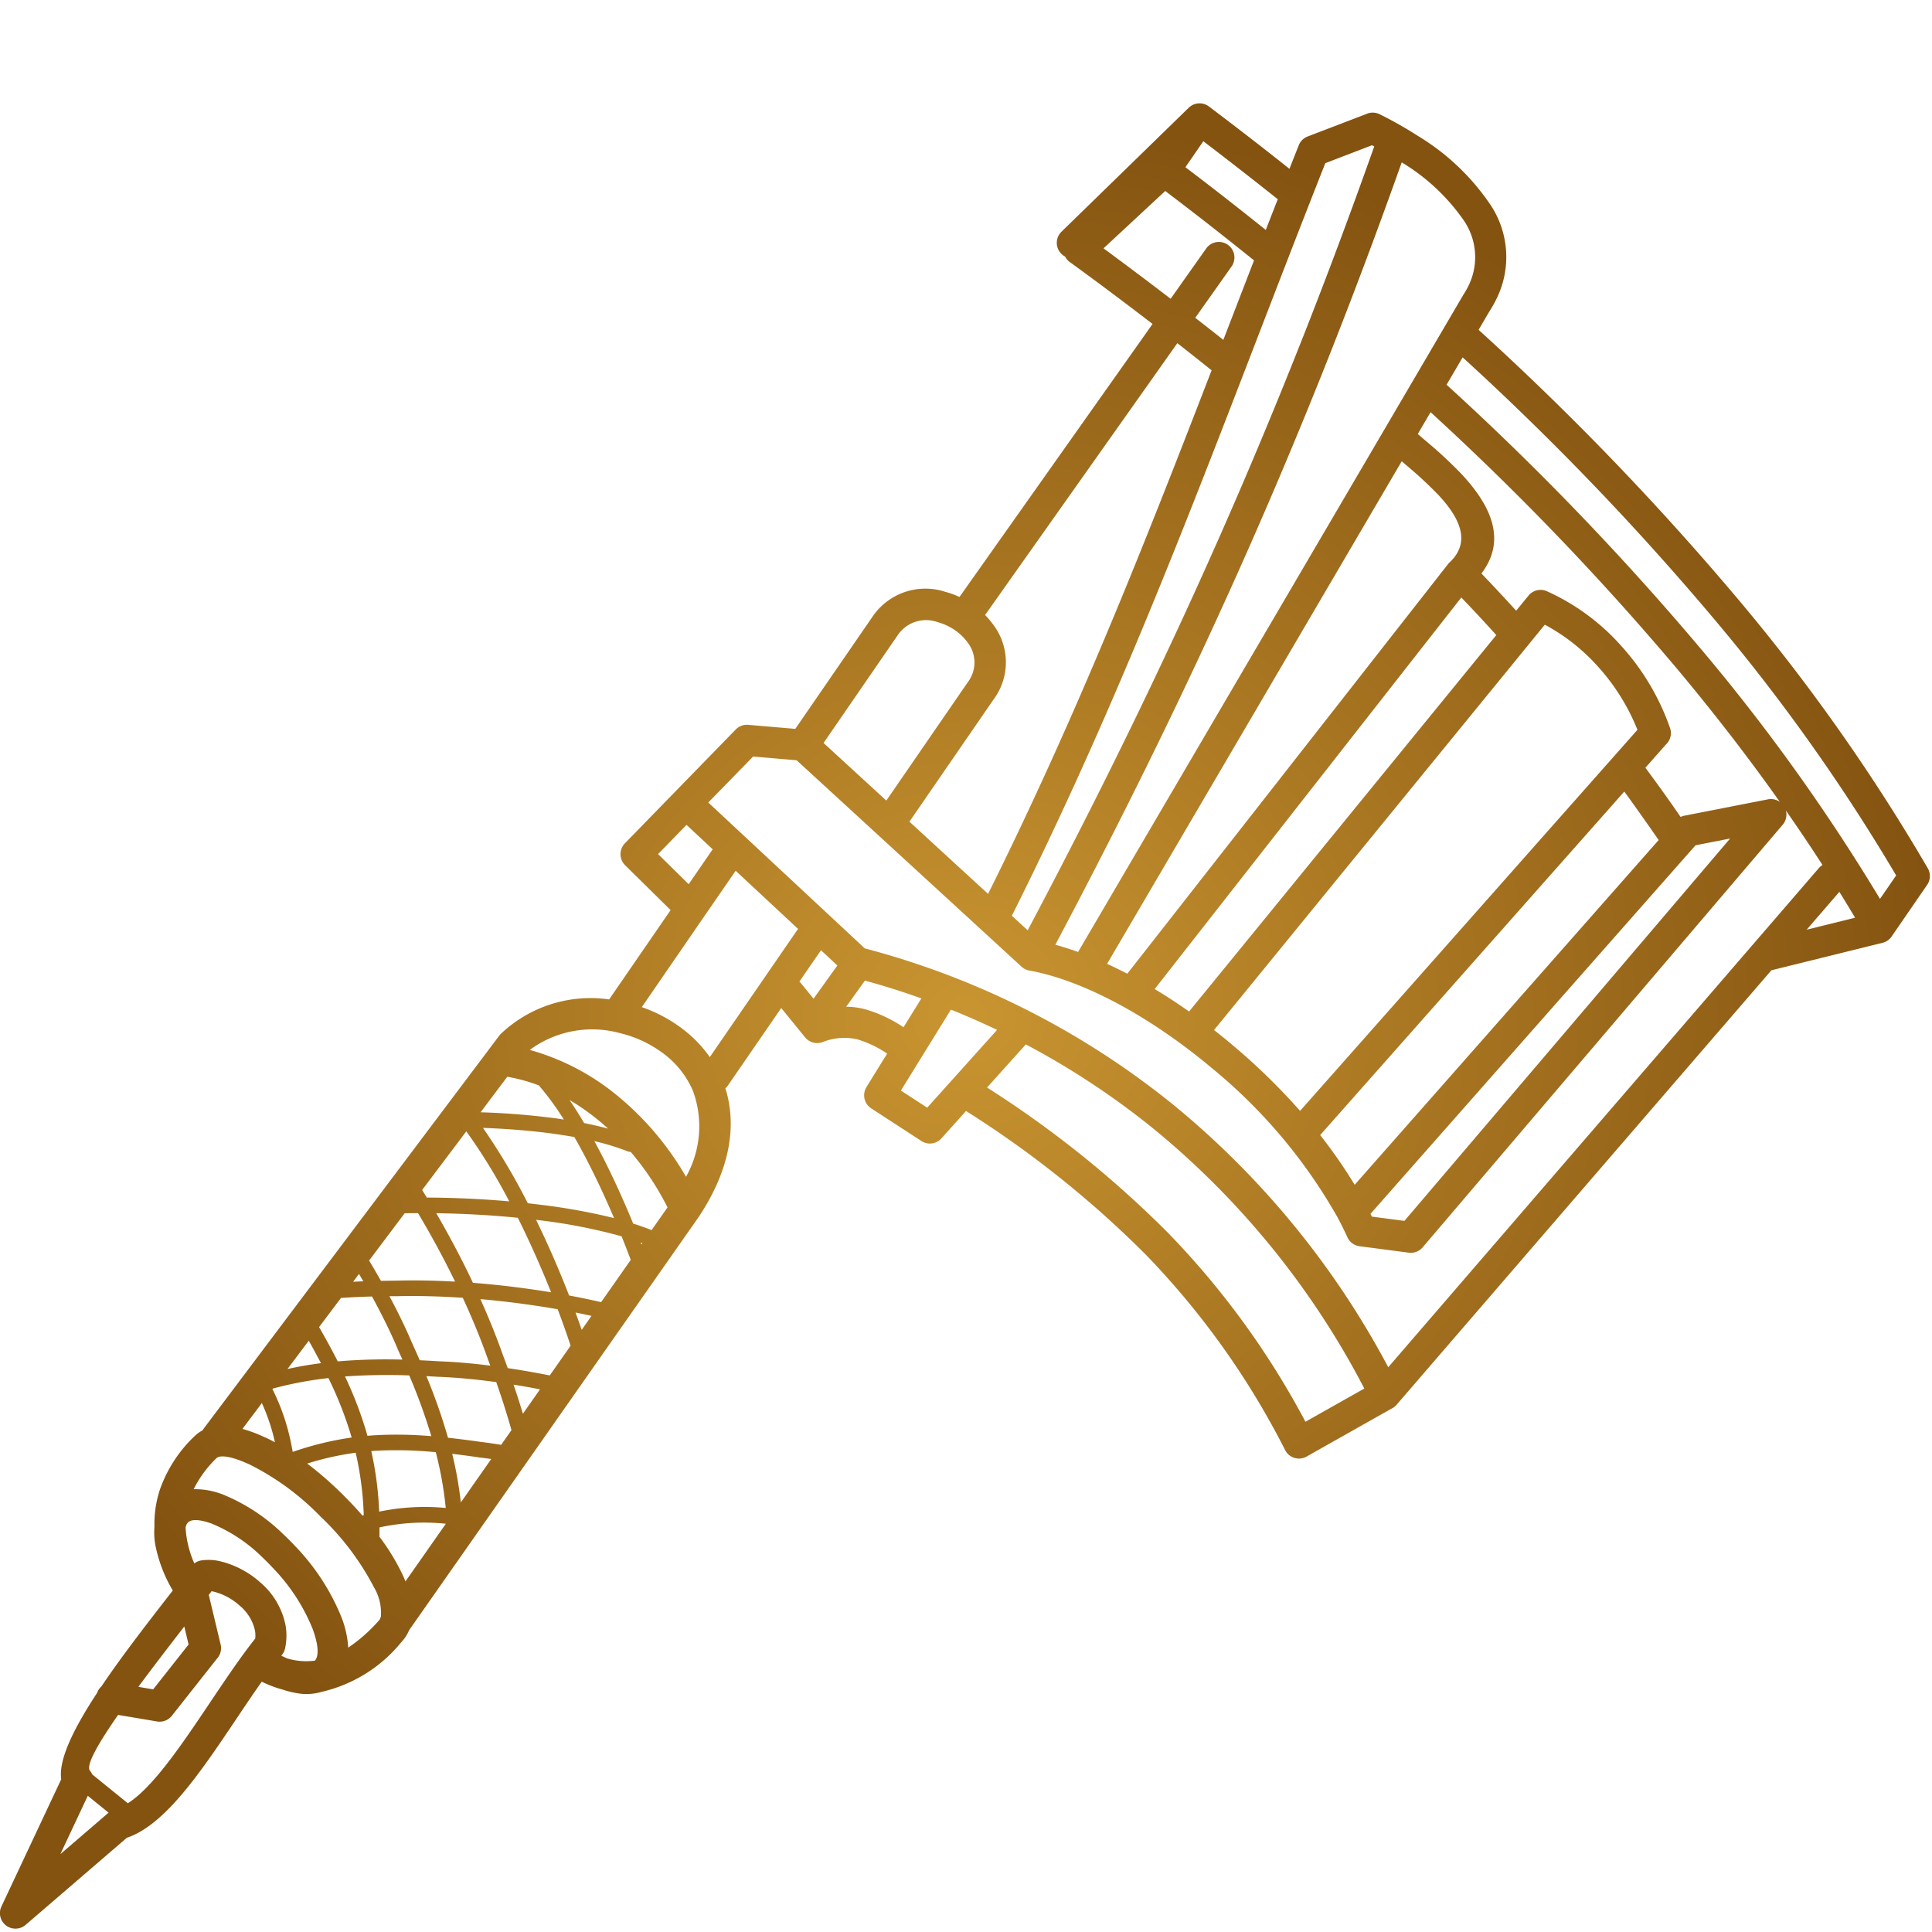 <?xml version="1.0" encoding="UTF-8"?>
<svg xmlns="http://www.w3.org/2000/svg" xmlns:xlink="http://www.w3.org/1999/xlink" width="112" height="112" viewBox="0 0 112 112">
  <defs>
    <radialGradient id="radial-gradient" cx="0.5" cy="0.5" r="0.5" gradientUnits="objectBoundingBox">
      <stop offset="0" stop-color="#c99531"></stop>
      <stop offset="1" stop-color="#845310"></stop>
    </radialGradient>
  </defs>
  <g id="tattooing" transform="translate(1737 -2919)">
    <rect id="Rectangle_72" data-name="Rectangle 72" width="112" height="112" transform="translate(-1737 2919)" fill="none"></rect>
    <g id="noun-tattoo-machine-1894913" transform="translate(-1737 2925)">
      <g id="Group_2" data-name="Group 2">
        <path id="Path_9" data-name="Path 9" d="M2669.114,4147.469a49.878,49.878,0,0,1,12.31,15.093l21.027-24.374c.014-.018.029-.035.044-.051l3.892-4.511a.893.893,0,0,1,.211-.179q-1.028-1.592-2.124-3.16a.9.9,0,0,1-.184.826l-20.872,24.5h0a.9.9,0,0,1-.8.308l-2.861-.374a.9.9,0,0,1-.7-.519q-.233-.511-.5-1.019a.865.865,0,0,1-.062-.119,30.792,30.792,0,0,0-7.339-8.705c-3.482-2.913-7.342-5.025-10.489-5.611a.9.9,0,0,1-.5-.231l-13.038-11.967-2.523-.217-2.6,2.666,9.072,8.456A47.669,47.669,0,0,1,2669.114,4147.469Zm-8.7-3.622-2.248,2.5a60.9,60.9,0,0,1,10.5,8.433,47.89,47.89,0,0,1,7.958,10.943l3.413-1.926a48.2,48.2,0,0,0-12.067-14.935A45.589,45.589,0,0,0,2660.413,4143.847Zm-3.467,3.86-1.426,1.588a.9.9,0,0,1-1.206.122l-2.864-1.863a.9.9,0,0,1-.265-1.245l0-.007,1.188-1.921a6.264,6.264,0,0,0-1.736-.83h0a3.43,3.43,0,0,0-2.029.17.9.9,0,0,1-.991-.283h0l-1.383-1.7-3.086,4.483a.872.872,0,0,1-.153.171c.653,2.067.344,4.625-1.561,7.481l-.011.015-16.761,23.917a2.225,2.225,0,0,1-.425.664l0,0-.018.02a8.368,8.368,0,0,1-4.644,2.895,3.083,3.083,0,0,1-1.423.072,5.04,5.04,0,0,1-.8-.2,6.674,6.674,0,0,1-1.233-.465c-.489.691-.983,1.428-1.479,2.167-2.043,3.044-4.125,6.146-6.34,6.88l-5.875,5.055h0a.9.9,0,0,1-1.4-1.064l3.47-7.383c-.171-1.147.756-2.991,2.081-5.008a.89.89,0,0,1,.25-.375c1.151-1.71,2.553-3.519,3.791-5.115l.344-.443a8.274,8.274,0,0,1-1.018-2.676,4.074,4.074,0,0,1-.044-1.02,6.365,6.365,0,0,1,.3-2.107,7.819,7.819,0,0,1,2.009-3.128,1.938,1.938,0,0,1,.485-.355.8.8,0,0,1,.076-.12l17.16-22.815.028-.028a7.549,7.549,0,0,1,6.3-2.016l3.564-5.179-2.637-2.6a.9.9,0,0,1-.014-1.27l6.427-6.6a.9.9,0,0,1,.719-.27v0l2.733.234,4.494-6.529a3.7,3.7,0,0,1,4.195-1.417,5.091,5.091,0,0,1,.829.3l11.193-15.827-.444-.34q-2.2-1.684-4.3-3.21a.908.908,0,0,1-.326-.356.9.9,0,0,1-.208-1.443l7.375-7.186a.9.9,0,0,1,1.17-.073h0q1.448,1.092,2.825,2.163.88.686,1.844,1.452.267-.68.541-1.368h0a.9.9,0,0,1,.515-.508l3.394-1.3a.9.9,0,0,1,.775.01,22.822,22.822,0,0,1,2.238,1.268,13.5,13.5,0,0,1,4.113,3.872,5.458,5.458,0,0,1,.4,5.615,6.924,6.924,0,0,1-.391.686h0l-.621,1.059a162.5,162.5,0,0,1,14.889,15.435,110.727,110.727,0,0,1,11.154,15.783.9.9,0,0,1-.04.959h0l-2.041,2.965a.9.9,0,0,1-.546.393l-6.441,1.592-21.686,25.137a.9.9,0,0,1-.313.264l-.038.019-4.855,2.739a.819.819,0,0,1-.083.048.9.9,0,0,1-1.213-.388,46.542,46.542,0,0,0-8.083-11.337A59.59,59.59,0,0,0,2656.946,4147.707Zm-3.623-4.854,1.035-1.672c-1.109-.4-2.2-.739-3.273-1.033l-1.086,1.515a4.531,4.531,0,0,1,1.078.14h0A7.882,7.882,0,0,1,2653.323,4142.853Zm2.748-1.022-2.9,4.692,1.525.992,4.05-4.509Q2657.4,4142.364,2656.071,4141.831Zm13.807.108,17.809-21.821q-.573-.633-1.129-1.229-.452-.485-.9-.95l-17.776,22.7Q2668.885,4141.241,2669.878,4141.939Zm18.961-23.233.715-.876a.9.9,0,0,1,1.059-.257,12.807,12.807,0,0,1,4.336,3.193,13.936,13.936,0,0,1,2.81,4.742.9.9,0,0,1-.229.944l-1.2,1.356q.518.7.936,1.28.53.738,1.106,1.574a.9.9,0,0,1,.221-.074l4.84-.947h0a.9.9,0,0,1,.691.148c-1.846-2.61-3.827-5.165-5.91-7.659a159.722,159.722,0,0,0-14.337-14.934l-.741,1.264c.147.13.306.266.474.41a25.325,25.325,0,0,1,2.048,1.9c1.593,1.705,2.714,3.747,1.167,5.778q.538.561,1.052,1.113Q2688.369,4118.189,2688.84,4118.706Zm6.269,10.482-17.632,19.916a28.532,28.532,0,0,1,2,2.882L2697.1,4132l-.017-.023q-.6-.869-1.287-1.832Q2695.433,4129.632,2695.108,4129.188Zm-18.8,18.516,19.561-22.094a12.206,12.206,0,0,0-2.264-3.638,11.313,11.313,0,0,0-3.106-2.456l-19.176,23.5q.5.387.981.793A36.757,36.757,0,0,1,2676.312,4147.7Zm-10.015-7.952,18.636-23.8.046-.043c1.324-1.236.5-2.684-.641-3.91a23.845,23.845,0,0,0-1.9-1.758l-.229-.2-17.081,29.136Q2665.709,4139.445,2666.3,4139.751Zm14.188-48.03-2.706,1.039c-1.338,3.379-2.655,6.8-3.961,10.188-4.278,11.106-8.443,21.918-14.211,33.441l.918.843c4.214-7.953,7.845-15.4,11.112-22.791,3.3-7.475,6.22-14.867,8.978-22.651Zm-22.256,43.4c5.18-10.408,9.074-20.288,12.958-30.353q-.987-.791-1.987-1.573l-11.145,15.759a4.6,4.6,0,0,1,.46.543,3.61,3.61,0,0,1,.023,4.365l-4.869,7.073Zm13.638-32.116.273-.708q.749-1.942,1.506-3.9-1.312-1.058-2.588-2.055-1.223-.956-2.559-1.969l-3.579,3.325q1.814,1.334,3.5,2.623l.392.3,2.059-2.911a.9.9,0,1,1,1.475,1.037l-2.107,2.979Q2671.057,4102.362,2671.867,4103.007Zm2.461-6.373q.344-.885.695-1.781-1.076-.858-2.263-1.782-1.052-.819-2.054-1.581l-1.038,1.507q1.19.9,2.5,1.925Q2673.255,4095.775,2674.328,4096.634Zm-10.882,41.856,22.313-38.061a.333.333,0,0,1,.019-.031h0a5.158,5.158,0,0,0,.292-.51,3.76,3.76,0,0,0-.3-3.858,11.749,11.749,0,0,0-3.562-3.314l0,0c-2.748,7.733-5.645,15.066-8.91,22.454s-6.919,14.877-11.17,22.9C2662.553,4138.187,2663,4138.328,2663.446,4138.49Zm22.292-34.469-.929,1.585a161.933,161.933,0,0,1,14.787,15.368,112.365,112.365,0,0,1,10.338,14.439l.937-1.36a109.709,109.709,0,0,0-10.694-15.031A160.088,160.088,0,0,0,2685.739,4104.021Zm19.945,33.177,2.807-.694q-.448-.754-.911-1.5Zm-57.571,4,1.38-1.925-.949-.884-1.254,1.821a.9.9,0,0,1,.114.118Zm-6.351-4.754-.03.043-3.576,5.2a8.5,8.5,0,0,1,2.423,1.309,7.379,7.379,0,0,1,1.519,1.588l5.115-7.432-3.616-3.37Zm6.931-10.07,3.638,3.339,4.727-6.867a1.893,1.893,0,0,0-.009-2.291,3.029,3.029,0,0,0-.765-.737,3.314,3.314,0,0,0-1-.456,1.978,1.978,0,0,0-2.248.7Zm-7.945,4.748-1.648,1.693,1.773,1.746,1.393-2.024Zm39.651,22.549.079.161,1.888.247,18.881-22.166-2.006.393Zm-42.884,2.669q-.258-.69-.531-1.367a31.949,31.949,0,0,0-4.794-.935l-.163-.021c.679,1.392,1.327,2.874,1.914,4.387.641.119,1.262.248,1.857.385Zm-.966-2.418c-.49-1.153-1.006-2.26-1.532-3.281-.256-.5-.514-.973-.772-1.423q-.561-.1-1.161-.185c-1.272-.176-2.666-.29-4.136-.345a37.022,37.022,0,0,1,2.6,4.369q.381.042.753.089A35.437,35.437,0,0,1,2636.548,4153.917Zm-2.915-5.718a15.908,15.908,0,0,0-1.448-1.98,9.858,9.858,0,0,0-1.828-.5l-1.547,2.059a42.977,42.977,0,0,1,4.4.357Zm.339-1.122c.28.411.561.855.841,1.327q.732.146,1.391.323-.241-.219-.487-.423A13.34,13.34,0,0,0,2633.973,4147.077Zm1.438,2.378q.2.376.406.768c.637,1.235,1.257,2.592,1.838,4.007.382.12.739.246,1.069.378l.923-1.316a16.119,16.119,0,0,0-2.135-3.218.443.443,0,0,1-.172-.031A14.326,14.326,0,0,0,2635.411,4149.456Zm2.685,5.877.043.112.053-.076Zm-4.067,5.977c-.234-.705-.485-1.411-.749-2.112-1.027-.18-2.1-.334-3.181-.457-.432-.049-.866-.093-1.3-.13.477,1.062.908,2.122,1.271,3.148q.162.429.314.851c.809.12,1.626.264,2.437.424Zm-1.129-3.091c-.56-1.4-1.17-2.774-1.8-4.059l-.132-.265c-1.514-.151-3.114-.242-4.729-.265.56.96,1.108,1.972,1.626,3q.259.516.5,1.035c.612.047,1.224.106,1.833.175C2631.113,4157.948,2632.02,4158.074,2632.9,4158.219Zm-2.425-5.272a33.48,33.48,0,0,0-2.493-4.064l-2.56,3.4q.136.218.272.44C2627.316,4152.733,2628.932,4152.81,2630.474,4152.946Zm3.84,6.445q.183.5.357,1l.567-.809C2634.936,4159.518,2634.627,4159.453,2634.314,4159.391Zm-3.715,6.813q-.232-.824-.511-1.683-.177-.545-.37-1.1l-.049-.007c-1.147-.156-2.258-.261-3.276-.3h-.035q-.35-.022-.69-.04a33.562,33.562,0,0,1,1.253,3.573c.62.066,1.268.149,1.955.247h0c.277.033.584.076.919.13l.206.033Zm-1.225-3.734q-.075-.2-.151-.4l0-.009h0c-.408-1.152-.9-2.344-1.446-3.528-1.306-.088-2.6-.123-3.814-.093h-.011l-.427,0,.01.018c.491.919.929,1.819,1.289,2.667h0q.238.523.458,1.028.556.024,1.135.062h.012C2627.353,4162.252,2628.348,4162.34,2629.374,4162.47Zm-2.041-4.869q-.137-.282-.278-.563c-.589-1.176-1.224-2.33-1.872-3.413q-.389,0-.777.009l-2.06,2.738q.351.585.685,1.177c.3,0,.6-.009.907-.01C2625.031,4157.512,2626.175,4157.535,2627.333,4157.6Zm3.389,5.971q.114.337.223.669.166.51.317,1.015l.992-1.416C2631.743,4163.744,2631.23,4163.653,2630.723,4163.572Zm-3.932,7.147a21.257,21.257,0,0,0-.578-3.235,23,23,0,0,0-3.386-.089q-.177.01-.354.023a19.572,19.572,0,0,1,.458,3.511,13.11,13.11,0,0,1,1.909-.251A12.949,12.949,0,0,1,2626.791,4170.72Zm-.835-4.162a34.41,34.41,0,0,0-1.281-3.524,34.671,34.671,0,0,0-3.725.06,22.279,22.279,0,0,1,1.184,3.04c.041.133.079.266.116.4.175-.015.351-.027.528-.037A23.205,23.205,0,0,1,2625.956,4166.558Zm-1.675-4.437c-.092-.207-.187-.417-.284-.629l0-.011h0c-.354-.833-.78-1.709-1.253-2.6q-.113-.211-.229-.423-.362.01-.72.025-.537.023-1.077.059l-1.27,1.688c.392.684.753,1.344,1.082,1.99l.233-.02A34.115,34.115,0,0,1,2624.281,4162.12Zm-2.27-4.543q-.123-.213-.25-.427l-.34.452.332-.015Zm5.154,10.006a21.989,21.989,0,0,1,.5,2.812l1.763-2.516q-.323-.048-.656-.087h-.009C2628.2,4167.711,2627.674,4167.642,2627.166,4167.583Zm-5.128,3.555a18.747,18.747,0,0,0-.468-3.625,16.909,16.909,0,0,0-2.81.629,20.391,20.391,0,0,1,2.049,1.787c.41.407.8.818,1.153,1.229Zm-.7-4.5q-.034-.12-.071-.241a21.9,21.9,0,0,0-1.276-3.21,21.277,21.277,0,0,0-3.229.61l-.018.024a12.874,12.874,0,0,1,.7,1.7,13.122,13.122,0,0,1,.473,1.946A18.3,18.3,0,0,1,2621.34,4166.635Zm-1.778-4.309c-.222-.428-.459-.862-.71-1.308l-1.233,1.64C2618.254,4162.521,2618.9,4162.41,2619.563,4162.326Zm3.39,9.519q0,.267,0,.538a12.9,12.9,0,0,1,1.327,2.174q.1.209.179.413l2.342-3.342a12.136,12.136,0,0,0-1.908-.05A12.473,12.473,0,0,0,2622.953,4171.845Zm-6.057-4.925c-.086-.39-.188-.761-.306-1.12a11.872,11.872,0,0,0-.455-1.169l-1.127,1.5a7.4,7.4,0,0,1,1.176.431C2616.415,4166.667,2616.653,4166.787,2616.9,4166.92Zm14.769-22.76a13.793,13.793,0,0,1,5.2,2.754,17.163,17.163,0,0,1,3.857,4.6,5.956,5.956,0,0,0,.407-4.969,5.3,5.3,0,0,0-1.662-2.135,6.826,6.826,0,0,0-2.565-1.222A6.1,6.1,0,0,0,2631.665,4144.16Zm-25.376,41.99,2.076,1.682c1.472-.934,3.143-3.423,4.786-5.872.875-1.3,1.742-2.6,2.6-3.677a1.721,1.721,0,0,0-.015-.455,2.59,2.59,0,0,0-.9-1.462,3.5,3.5,0,0,0-1.517-.807c-.036-.008-.071-.014-.1-.019l-.166.216a.939.939,0,0,1,.029.1l.663,2.777a.9.9,0,0,1-.223.828l-2.607,3.3a.9.9,0,0,1-.853.33v0l-2.262-.381c-1.143,1.642-1.883,2.924-1.631,3.238A.9.9,0,0,1,2606.288,4186.15Zm.96,2.227-1.206-.978-1.59,3.383Zm1.723-7.294.862.145,2.052-2.6-.249-1.043C2610.761,4178.714,2609.822,4179.933,2608.971,4181.083Zm3.239-7.149a.9.9,0,0,1,.41-.179,2.913,2.913,0,0,1,1.067.041,5.366,5.366,0,0,1,2.342,1.223,4.377,4.377,0,0,1,1.482,2.521,3.522,3.522,0,0,1-.027,1.291.894.894,0,0,1-.183.395l-.041.051q.184.091.359.164a3.881,3.881,0,0,0,1.589.123c.257-.292.188-.974-.133-1.846a11.062,11.062,0,0,0-2.323-3.55q-.332-.354-.617-.621a9.076,9.076,0,0,0-2.9-1.922c-.656-.24-1.158-.283-1.377-.077l-.017.017v0a.579.579,0,0,0-.129.285A5.948,5.948,0,0,0,2612.21,4173.934Zm-.035-4.309a4.445,4.445,0,0,1,1.681.3,10.891,10.891,0,0,1,3.508,2.3c.254.238.489.471.7.7a12.916,12.916,0,0,1,2.7,4.165,5.774,5.774,0,0,1,.375,1.72,9.17,9.17,0,0,0,1.751-1.542l.019-.02h0a.491.491,0,0,0,.078-.113.848.848,0,0,1,.047-.128,2.9,2.9,0,0,0-.4-1.692,15.508,15.508,0,0,0-3.109-4.113,15.169,15.169,0,0,0-4.1-3.008c-.972-.445-1.7-.6-1.942-.35A6.656,6.656,0,0,0,2612.175,4169.625Z" transform="translate(-2600.946 -4089.302)" fill="url(#radial-gradient)"></path>
      </g>
    </g>
  </g>
</svg>
